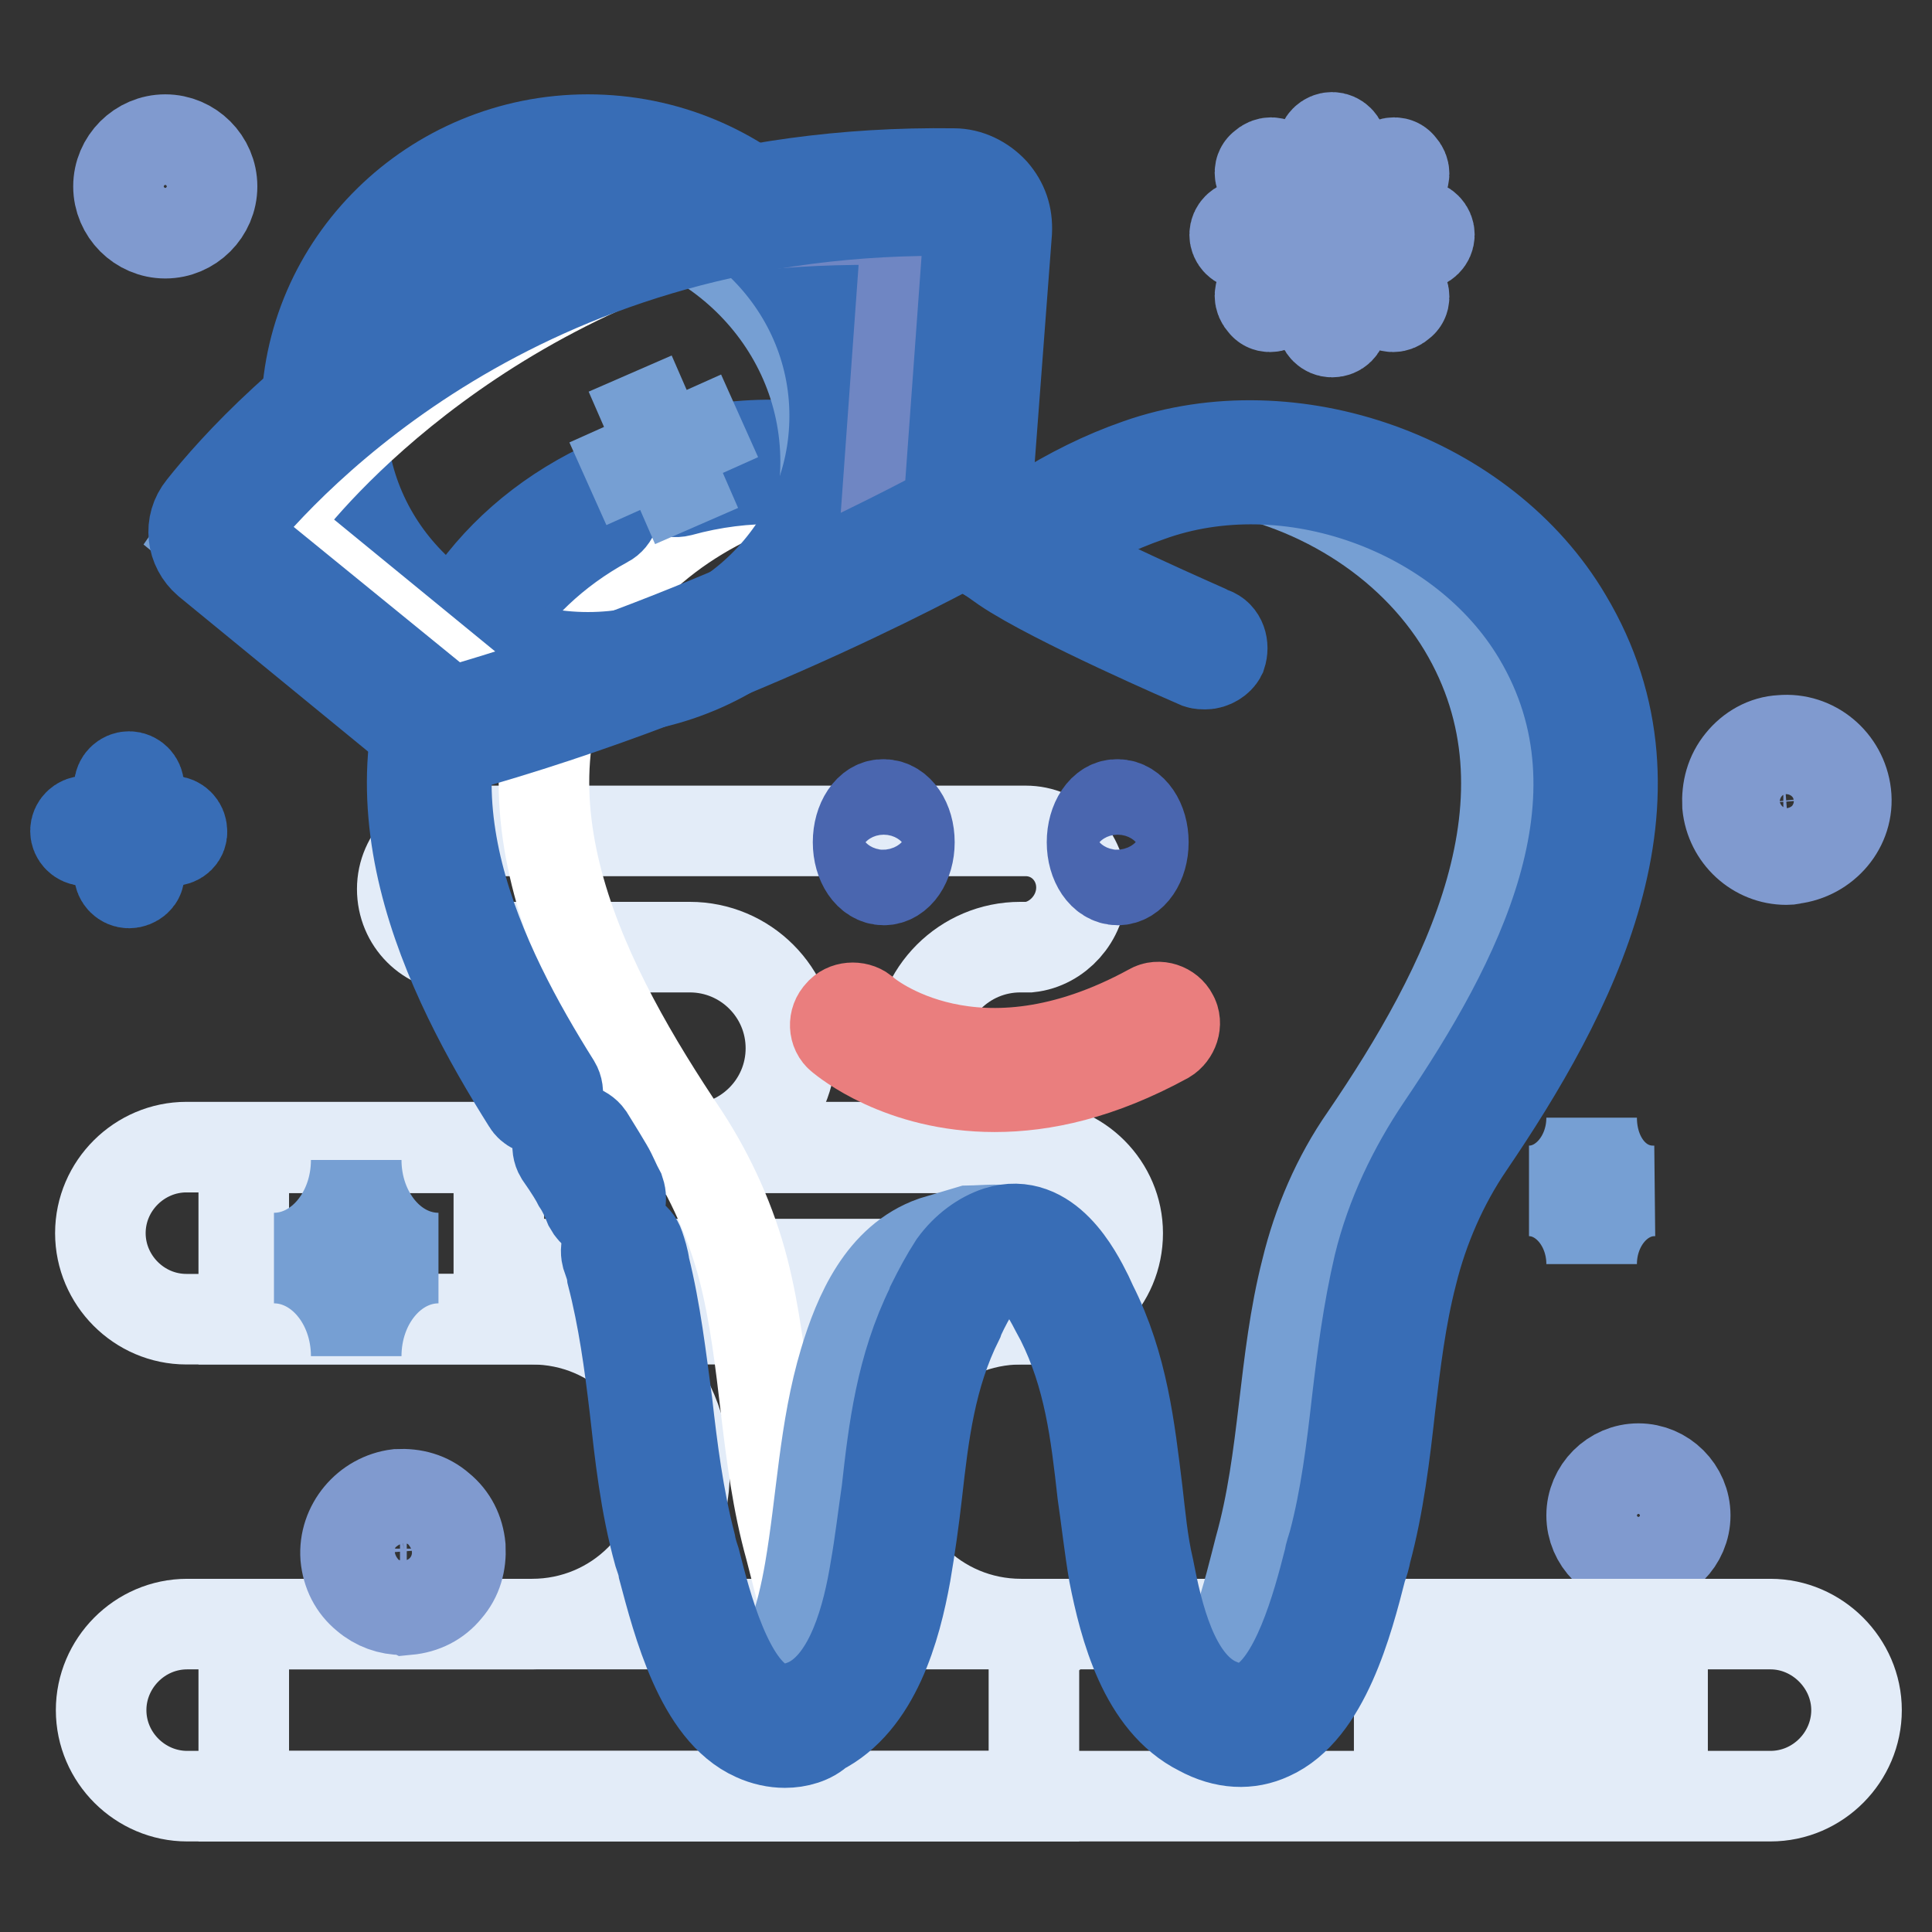 <?xml version="1.0" encoding="utf-8"?>
<!-- Svg Vector Icons : http://www.onlinewebfonts.com/icon -->
<!DOCTYPE svg PUBLIC "-//W3C//DTD SVG 1.1//EN" "http://www.w3.org/Graphics/SVG/1.1/DTD/svg11.dtd">
<svg version="1.1" xmlns="http://www.w3.org/2000/svg" xmlns:xlink="http://www.w3.org/1999/xlink" x="0px" y="0px" viewBox="0 0 256 256" enable-background="new 0 0 256 256" xml:space="preserve">
<rect x="0" y="0" width="256" height="256" fill="#333333" stroke="none"/>
<g> <path stroke-width="12" fill-opacity="0" stroke="#809acf"  d="M21.9,30.9c-3.4,0-6.2-2.8-6.2-6.2c0-3.4,2.8-6.2,6.2-6.2s6.2,2.8,6.2,6.2C28.1,28.1,25.3,30.9,21.9,30.9z  M21.9,21.1c-1.9,0-3.4,1.6-3.4,3.4c0,1.9,1.6,3.4,3.4,3.4c1.9,0,3.4-1.6,3.4-3.4C25.5,22.8,23.9,21.1,21.9,21.1z M217.1,207 c-3.4,0-6.2-2.8-6.2-6.2s2.8-6.2,6.2-6.2s6.2,2.8,6.2,6.2S220.5,207,217.1,207z M217.1,197.4c-1.9,0-3.4,1.6-3.4,3.4 c0,1.9,1.6,3.4,3.4,3.4s3.4-1.6,3.4-3.4C220.5,198.9,219,197.4,217.1,197.4z M236.7,113.9c-4,0-7.4-3.1-7.8-7.2 c-0.1-2.1,0.4-4.1,1.8-5.8c1.3-1.6,3.2-2.7,5.3-2.8c4.3-0.4,8.1,2.8,8.6,7.1s-2.8,8.1-7.1,8.6C237.2,113.9,237,113.9,236.7,113.9z  M236.7,101.1h-0.4c-1.3,0.1-2.5,0.7-3.4,1.8c-0.9,1-1.3,2.4-1.2,3.7c0.3,2.8,2.7,4.9,5.5,4.6c2.8-0.3,4.9-2.7,4.6-5.5 C241.6,103,239.4,101.1,236.7,101.1z"/> <path stroke-width="12" fill-opacity="0" stroke="#386db6"  d="M22.8,111.4H11.3c-0.7,0-1.3-0.6-1.3-1.3c0-0.7,0.6-1.3,1.3-1.3h11.5c0.7,0,1.3,0.6,1.3,1.3 C24.2,110.8,23.6,111.4,22.8,111.4z"/> <path stroke-width="12" fill-opacity="0" stroke="#386db6"  d="M17.1,117c-0.7,0-1.3-0.6-1.3-1.3v-11.5c0-0.7,0.6-1.3,1.3-1.3c0.7,0,1.3,0.6,1.3,1.3v11.5 C18.6,116.4,17.8,117,17.1,117z"/> <path stroke-width="12" fill-opacity="0" stroke="#e3ecf8"  d="M136.7,174.8h-112c-6.3,0-11.4-5.2-11.4-11.4c0-6.3,5.2-11.4,11.4-11.4h112c6.3,0,11.4,5.2,11.4,11.4 C148.1,169.8,143,174.8,136.7,174.8z"/> <path stroke-width="12" fill-opacity="0" stroke="#e3ecf8"  d="M137.1,215.2h-1.8c-11.2,0-20.2-9-20.2-20.2c0-11.2,9-20.2,20.2-20.2h1.6v-22.7H32.3v22.7h38.2 c11.2,0,20.2,9,20.2,20.2c0,11.2-9,20.2-20.2,20.2H32.3V238H137v-22.7H137.1z"/> <path stroke-width="12" fill-opacity="0" stroke="#e3ecf8"  d="M143.3,117.6c0-4.1-3.2-7.5-7.4-7.5H61c-4.1,0-7.7,3.4-7.7,7.7c0,4.3,3.4,7.7,7.7,7.7h30.4 c7.4,0,13.4,6,13.4,13.4c0,7.4-6,13.4-13.4,13.4H66.1v15.2h70.1v-15.2h-1c-7.4,0-13.4-6-13.4-13.4c0-7.4,6-13.4,13.4-13.4h1.2 C140.1,125.1,143.3,121.7,143.3,117.6z M185.4,215.2H24.8c-6.3,0-11.4,5.2-11.4,11.4c0,6.3,5.2,11.4,11.4,11.4h160.6V215.2 L185.4,215.2z M189.5,215.2h9.6V238h-9.6V215.2z M210.9,215.2h6.2V238h-6.2V215.2z M234.6,215.2h-14.3V238h14.3 c6.3,0,11.4-5.2,11.4-11.4C246,220.4,240.8,215.2,234.6,215.2z"/> <path stroke-width="12" fill-opacity="0" stroke="#809acf"  d="M53.4,213.3c-1.8,0-3.5-0.6-4.9-1.8c-1.6-1.3-2.5-3.1-2.7-5.2c-0.3-4.1,2.8-7.8,6.9-8.3 c2.1-0.1,4,0.4,5.6,1.8c1.6,1.3,2.5,3.1,2.7,5.2c0.1,2.1-0.4,4-1.8,5.6c-1.3,1.6-3.1,2.5-5.2,2.7C53.8,213.2,53.5,213.3,53.4,213.3 z M53.4,200.8h-0.4c-2.7,0.3-4.6,2.7-4.4,5.3c0.1,1.3,0.7,2.5,1.8,3.2c1,0.9,2.2,1.2,3.5,1.2c1.3-0.1,2.5-0.7,3.2-1.8 c0.9-1,1.2-2.2,1.2-3.5c-0.1-1.3-0.7-2.5-1.8-3.2C55.6,201.2,54.5,200.8,53.4,200.8z"/> <path stroke-width="12" fill-opacity="0" stroke="#809acf"  d="M176.5,44c-0.7,0-1.3-0.6-1.3-1.3v-8.4l-5.9,5.9c-0.6,0.6-1.5,0.6-1.9,0c-0.6-0.6-0.6-1.5,0-1.9l5.9-5.9 h-8.4c-0.7,0-1.3-0.6-1.3-1.3c0-0.7,0.6-1.3,1.3-1.3h8.4l-5.9-5.9c-0.6-0.6-0.6-1.5,0-1.9c0.6-0.6,1.5-0.6,1.9,0l5.9,5.9v-8.4 c0-0.7,0.6-1.3,1.3-1.3c0.7,0,1.3,0.6,1.3,1.3v8.4l5.9-5.9c0.6-0.6,1.5-0.6,1.9,0c0.6,0.6,0.6,1.5,0,1.9l-5.9,5.9h8.4 c0.7,0,1.3,0.6,1.3,1.3c0,0.7-0.6,1.3-1.3,1.3h-8.4l5.9,5.9c0.6,0.6,0.6,1.5,0,1.9c-0.6,0.6-1.5,0.6-1.9,0l-5.9-5.9v8.4 C177.9,43.4,177.3,44,176.5,44z"/> <path stroke-width="12" fill-opacity="0" stroke="#769fd3"  d="M210.9,148.1c0,5.3-3.7,9.7-8.3,9.7c4.6,0,8.3,4.4,8.3,9.7c0-5.3,3.7-9.7,8.3-9.7 C214.4,157.9,210.9,153.6,210.9,148.1z"/> <path stroke-width="12" fill-opacity="0" stroke="#c6d8ef"  d="M206.2,83.1c-10.6-17.7-34.8-26.4-54.3-19.5c-4.4,1.6-8.8,3.7-12.8,6.3c-1.3,0.9-2.5,2.4-4.3,2.5 c-2.1,0.1-3.7-1.5-5.3-2.5c-4-2.5-8.3-4.7-12.8-6.3C97.3,56.7,73,65.4,62.4,83.1c-13.6,22.7-0.3,48.1,13,67.6 c3.7,5.3,6.3,11.4,7.8,17.6c3.1,12.1,2.8,24.8,6.2,36.9c2.1,7.7,6.2,28.6,18.7,22.4c6.6-3.2,8.9-12.7,10.2-19.3 c2.2-11.8,1.6-23.3,7.2-34.4c0.9-1.8,1.8-3.5,2.9-5c1.2-1.6,2.8-3.1,4.7-3.5c4.6-1.3,7.7,4,9.3,7.4c0.3,0.4,0.4,0.9,0.7,1.3 c5.5,11.1,5,22.6,7.2,34.4c1.2,6.6,3.5,15.9,10.2,19.3c12.5,6.2,16.7-14.7,18.7-22.4c3.4-12.2,3.1-24.8,6.2-36.9 c1.6-6.2,4.3-12.2,7.8-17.6C206.5,131.2,219.7,105.8,206.2,83.1L206.2,83.1z"/> <path stroke-width="12" fill-opacity="0" stroke="#ffffff"  d="M104.7,205.1c-3.4-12.2-3.1-24.8-6.2-36.9c-1.6-6.2-4.3-12.2-7.8-17.6c-13.1-19.5-26.5-44.7-13-67.6 c6.8-11.4,19.3-19,32.5-21.2c-18-3.1-38.2,5.5-47.5,21.2c-13.6,22.7-0.3,48.1,13,67.6c3.7,5.3,6.3,11.4,7.8,17.6 c3.1,12.1,2.8,24.8,6.2,36.9c2.1,7.7,6.2,28.6,18.7,22.4c1.5-0.7,2.7-1.8,3.7-3C107.9,219.1,105.9,209.6,104.7,205.1z"/> <path stroke-width="12" fill-opacity="0" stroke="#769fd3"  d="M123.7,164.5c-6.8,2.4-9.9,9.6-11.8,15.9c-2.7,9-3,18.4-4.6,27.7c-1,5.8-3,13.7-8,17.8 c2.5,2.5,5.8,3.5,10,1.5c6.6-3.2,8.8-12.7,10.2-19.3c2.2-11.8,1.6-23.3,7.2-34.4c0.7-1.5,5.3-9.1,6.3-10.6c0.3-0.3-4.3,0-4.6,0 L123.7,164.5L123.7,164.5z M206.2,83.1C197,67.7,177.6,59.2,160,61.7c13.7,1.8,26.8,9.6,33.9,21.4c13.6,22.7,0.3,48.1-13,67.6 c-3.7,5.3-6.3,11.4-7.8,17.6c-3.1,12.1-2.8,24.8-6.2,36.9c-1.3,5-3.7,15.9-8.7,20.9c0.7,0.6,1.3,1,2.2,1.5 c12.5,6.2,16.7-14.8,18.7-22.4c3.4-12.2,3.1-24.8,6.2-36.9c1.6-6.2,4.3-12.2,7.8-17.6C206.5,131.2,219.7,105.8,206.2,83.1z"/> <path stroke-width="12" fill-opacity="0" stroke="#386db6"  d="M80.2,161.1c-0.9,0-1.6-0.4-2.1-1.3c-0.4-1-0.9-2.1-1.5-3c-0.3-0.6-1-1.8-2.4-3.8c-0.6-1-0.3-2.4,0.7-3.1 c1-0.6,2.4-0.3,3.1,0.7c1.3,2.1,2.1,3.4,2.5,4.1c0.6,1,1,2.1,1.6,3.2c0.4,1.2,0,2.4-1.2,3C80.8,161.1,80.5,161.1,80.2,161.1z"/> <path stroke-width="12" fill-opacity="0" stroke="#386db6"  d="M104,230.9c-1.3,0-2.7-0.3-4-0.9c-7.2-3.2-10.2-15-12.1-22.1c-0.1-0.7-0.4-1.5-0.6-2.1 c-1.8-6.5-2.5-13-3.2-19.3c-0.7-5.9-1.5-11.8-3-17.6c-0.1-0.9-0.4-1.6-0.7-2.5c-0.3-1.2,0.3-2.4,1.5-2.8c1.2-0.3,2.4,0.3,2.8,1.5 c0.3,0.9,0.6,1.8,0.7,2.7c1.5,6,2.2,12.2,3,18.1c0.7,6.2,1.5,12.5,3.1,18.7c0.1,0.6,0.3,1.3,0.6,2.2c1.5,5.9,4.3,16.8,9.6,19.2 c1.6,0.7,3.4,0.6,5.5-0.4c5.6-2.8,7.8-11.5,8.8-17.7c0.6-3.4,1-6.9,1.5-10.3c0.9-8.1,1.9-16.4,5.9-24.5l0.1-0.3 c0.9-1.8,1.8-3.5,2.9-5.2c1.6-2.2,3.7-3.7,5.8-4.4c6.6-2.1,10.5,5.6,11.9,8.4l0.6,1.3c4.1,8.1,5,16.5,6,24.6 c0.4,3.4,0.7,6.9,1.5,10.3c1.2,6.2,3.2,14.9,8.8,17.7c2.1,1,3.8,1.2,5.5,0.4c5.2-2.4,8.1-13.3,9.6-19.2c0.1-0.7,0.4-1.5,0.6-2.2 c1.6-6,2.4-12.5,3.1-18.7c0.7-6,1.5-12.1,2.9-18.1c1.6-6.6,4.6-12.8,8.3-18.3c12.8-18.9,25.8-43.4,12.8-65.2 c-10-16.8-33.2-25.1-51.6-18.4c-4.3,1.5-8.4,3.5-12.4,6c-0.3,0.3-0.7,0.4-1,0.7c-1,0.9-2.4,1.9-4.1,2.1c-2.4,0.3-4.3-1.2-5.8-2.2 c-0.3-0.3-0.7-0.4-1-0.7c-4-2.5-8.1-4.6-12.4-6c-7.7-2.8-16.7-3-25.4-0.6c-1.2,0.3-2.4-0.4-2.7-1.6c-0.3-1.2,0.4-2.4,1.6-2.7 c9.4-2.7,19.5-2.4,28,0.7c4.6,1.6,9,3.8,13.3,6.5c0.4,0.3,0.7,0.6,1.2,0.9c1,0.7,2.1,1.5,2.7,1.3c0.4,0,1-0.4,1.8-1 c0.4-0.4,1-0.7,1.5-1.2c4.3-2.7,8.7-4.9,13.3-6.5c20.4-7.2,45.9,1.9,56.8,20.4c14.3,23.9,0.6,49.9-13,69.9c-3.4,5-6,10.9-7.5,17 c-1.5,5.8-2.2,11.8-2.9,17.6c-0.7,6.3-1.5,13-3.2,19.3c-0.1,0.6-0.3,1.3-0.6,2.1c-1.8,7.1-4.9,18.9-12.1,22.1 c-2.8,1.3-6,1.2-9.3-0.6c-7.4-3.7-10-13.7-11.4-20.8c-0.6-3.5-1-7.2-1.5-10.6c-0.9-8.1-1.8-15.6-5.5-23l-0.7-1.3 c-2.5-4.9-4.6-6.8-6.8-6.2c-1.5,0.4-2.8,1.8-3.5,2.8c-1,1.3-1.8,2.9-2.5,4.4l-0.1,0.3c-3.7,7.4-4.6,15-5.5,23 c-0.4,3.5-0.9,7.1-1.5,10.6c-1.3,7.2-4,17.1-11.4,20.8C107.5,230.4,105.7,230.9,104,230.9z M71.8,147.1c-0.7,0-1.5-0.3-1.9-1 c-10.5-16.7-22.9-41.3-9.3-64.2c4-6.8,10-12.5,17.6-16.5c1-0.6,2.4-0.1,3,0.9c0.6,1,0.1,2.4-0.9,2.9c-6.8,3.7-12.2,8.9-15.8,14.9 c-12.4,20.8-0.7,44,9.1,59.6c0.6,1,0.3,2.4-0.7,3.1C72.7,147.1,72.2,147.1,71.8,147.1z"/> <path stroke-width="12" fill-opacity="0" stroke="#386db6"  d="M159.7,88c-0.3,0-0.6,0-0.9-0.1c-0.7-0.3-19.2-8.3-25.7-12.7c-3.8-2.7-5-3.4-3.8-5.3c1.2-1.9,3-0.9,4.9,0.3 c0.4,0.3,0.7,0.6,0.9,1c0.1,0.1,0.3,0.3,0.6,0.4c6.2,4.1,24.8,12.1,24.9,12.2c1.2,0.4,1.6,1.8,1.2,3C161.5,87.4,160.6,88,159.7,88 L159.7,88z"/> <path stroke-width="12" fill-opacity="0" stroke="#ea7e7e"  d="M131.8,144c-12.5,0-19.9-6.2-20.4-6.6c-0.9-0.7-1-2.2-0.1-3.1c0.7-0.9,2.2-1,3.1-0.3 c0.6,0.6,14.9,12.4,38.1-0.3c1-0.6,2.4-0.1,2.9,0.9c0.6,1,0.1,2.4-0.9,3C145.7,142.4,138.2,144,131.8,144L131.8,144z"/> <path stroke-width="12" fill-opacity="0" stroke="#4a66af"  d="M113.7,111.6c0,2.8,1.5,5,3.4,5c1.9,0,3.4-2.2,3.4-5s-1.5-5-3.4-5C115.2,106.5,113.7,108.8,113.7,111.6z"/> <path stroke-width="12" fill-opacity="0" stroke="#4a66af"  d="M144.7,111.6c0,2.8,1.5,5,3.4,5c1.9,0,3.4-2.2,3.4-5s-1.5-5-3.4-5C146.2,106.5,144.7,108.8,144.7,111.6z"/> <path stroke-width="12" fill-opacity="0" stroke="#c6d8ef"  d="M42.7,54.9c0,18.9,15.7,34.2,35.1,34.2c19.4,0,35.1-15.3,35.1-34.2c0-18.9-15.7-34.2-35.1-34.2 C58.5,20.7,42.7,36,42.7,54.9L42.7,54.9z"/> <path stroke-width="12" fill-opacity="0" stroke="#769fd3"  d="M74.3,27c19.3,0,35.1,15.3,35.1,34.2c0,4.6-0.9,9-2.7,13c3.8-5.5,6-12.1,6-19.2c0-18.9-15.6-34.2-35.1-34.2 c-14.6,0-27.3,8.9-32.5,21.2C51.7,32.9,62.4,27,74.3,27z"/> <path stroke-width="12" fill-opacity="0" stroke="#386db6"  d="M77.9,91.5c-20.6,0-37.3-16.4-37.3-36.4c0-20.1,16.7-36.6,37.3-36.6s37.3,16.4,37.3,36.4 C115.2,75,98.4,91.5,77.9,91.5z M77.9,23.1c-18.1,0-32.7,14.3-32.7,32c0,17.7,14.7,32,32.7,32c18.1,0,32.7-14.3,32.7-32 C110.6,37.4,95.8,23.1,77.9,23.1z"/> <path stroke-width="12" fill-opacity="0" stroke="#769fd3"  d="M59.1,97.1L27.1,71c0,0,31.9-46.3,99.3-45.4c2.7,0,4.7,2.4,4.6,5l-3,38.3C128,68.9,97.3,86.5,59.1,97.1z"/> <path stroke-width="12" fill-opacity="0" stroke="#ffffff"  d="M36.7,70.4c-0.4-0.4-0.6-1.2-0.1-1.6c4.1-5.6,27.9-34.4,72.6-42.3C58.7,31.9,32.3,64.1,27.7,70 c-0.4,0.6-0.3,1.2,0.1,1.6L59,97c2.5-0.7,5.2-1.5,7.5-2.2L36.7,70.4z"/> <path stroke-width="12" fill-opacity="0" stroke="#6f86c3"  d="M77.6,34c11.2-3.1,23.9-5,38.3-4.9c2.4,0,4.1,2.1,4,4.4l-2.8,38.9c0,0-20.8,11.8-49.4,22 C101.7,83.8,128,68.9,128,68.9l2.8-38.3c0.1-2.7-1.9-4.9-4.6-5C107.2,25.3,91,28.8,77.6,34z"/> <path stroke-width="12" fill-opacity="0" stroke="#769fd3"  d="M77.9,64.1l20.1-9 M92.3,69.7l-8.8-20.2"/> <path stroke-width="12" fill-opacity="0" stroke="#386db6"  d="M58.5,99.8l-31-25.4c-2.1-1.8-2.5-4.9-0.7-7.1c8.4-10.6,40.6-45.1,99.6-44.3c1.9,0,3.8,0.9,5.2,2.4 c1.3,1.5,1.9,3.2,1.8,5.3l-3,39.7l-1.2,0.6c-0.3,0.1-31.4,17.8-69.5,28.3L58.5,99.8z M124.3,27.9c-55.6,0-85.8,32.5-93.8,42.5v0.3 l29.1,23.7c33-9.4,60.3-23.9,66.1-27l2.7-37.2c0-0.6-0.1-1.2-0.6-1.6c-0.4-0.4-1-0.7-1.6-0.7H124.3z"/> <path stroke-width="12" fill-opacity="0" stroke="#769fd3"  d="M47.2,153.7c0,7.2-4.9,13-10.9,13c6,0,10.9,5.8,10.9,13c0-7.2,4.9-13,10.9-13 C52,166.7,47.2,160.8,47.2,153.7z"/></g>
</svg>